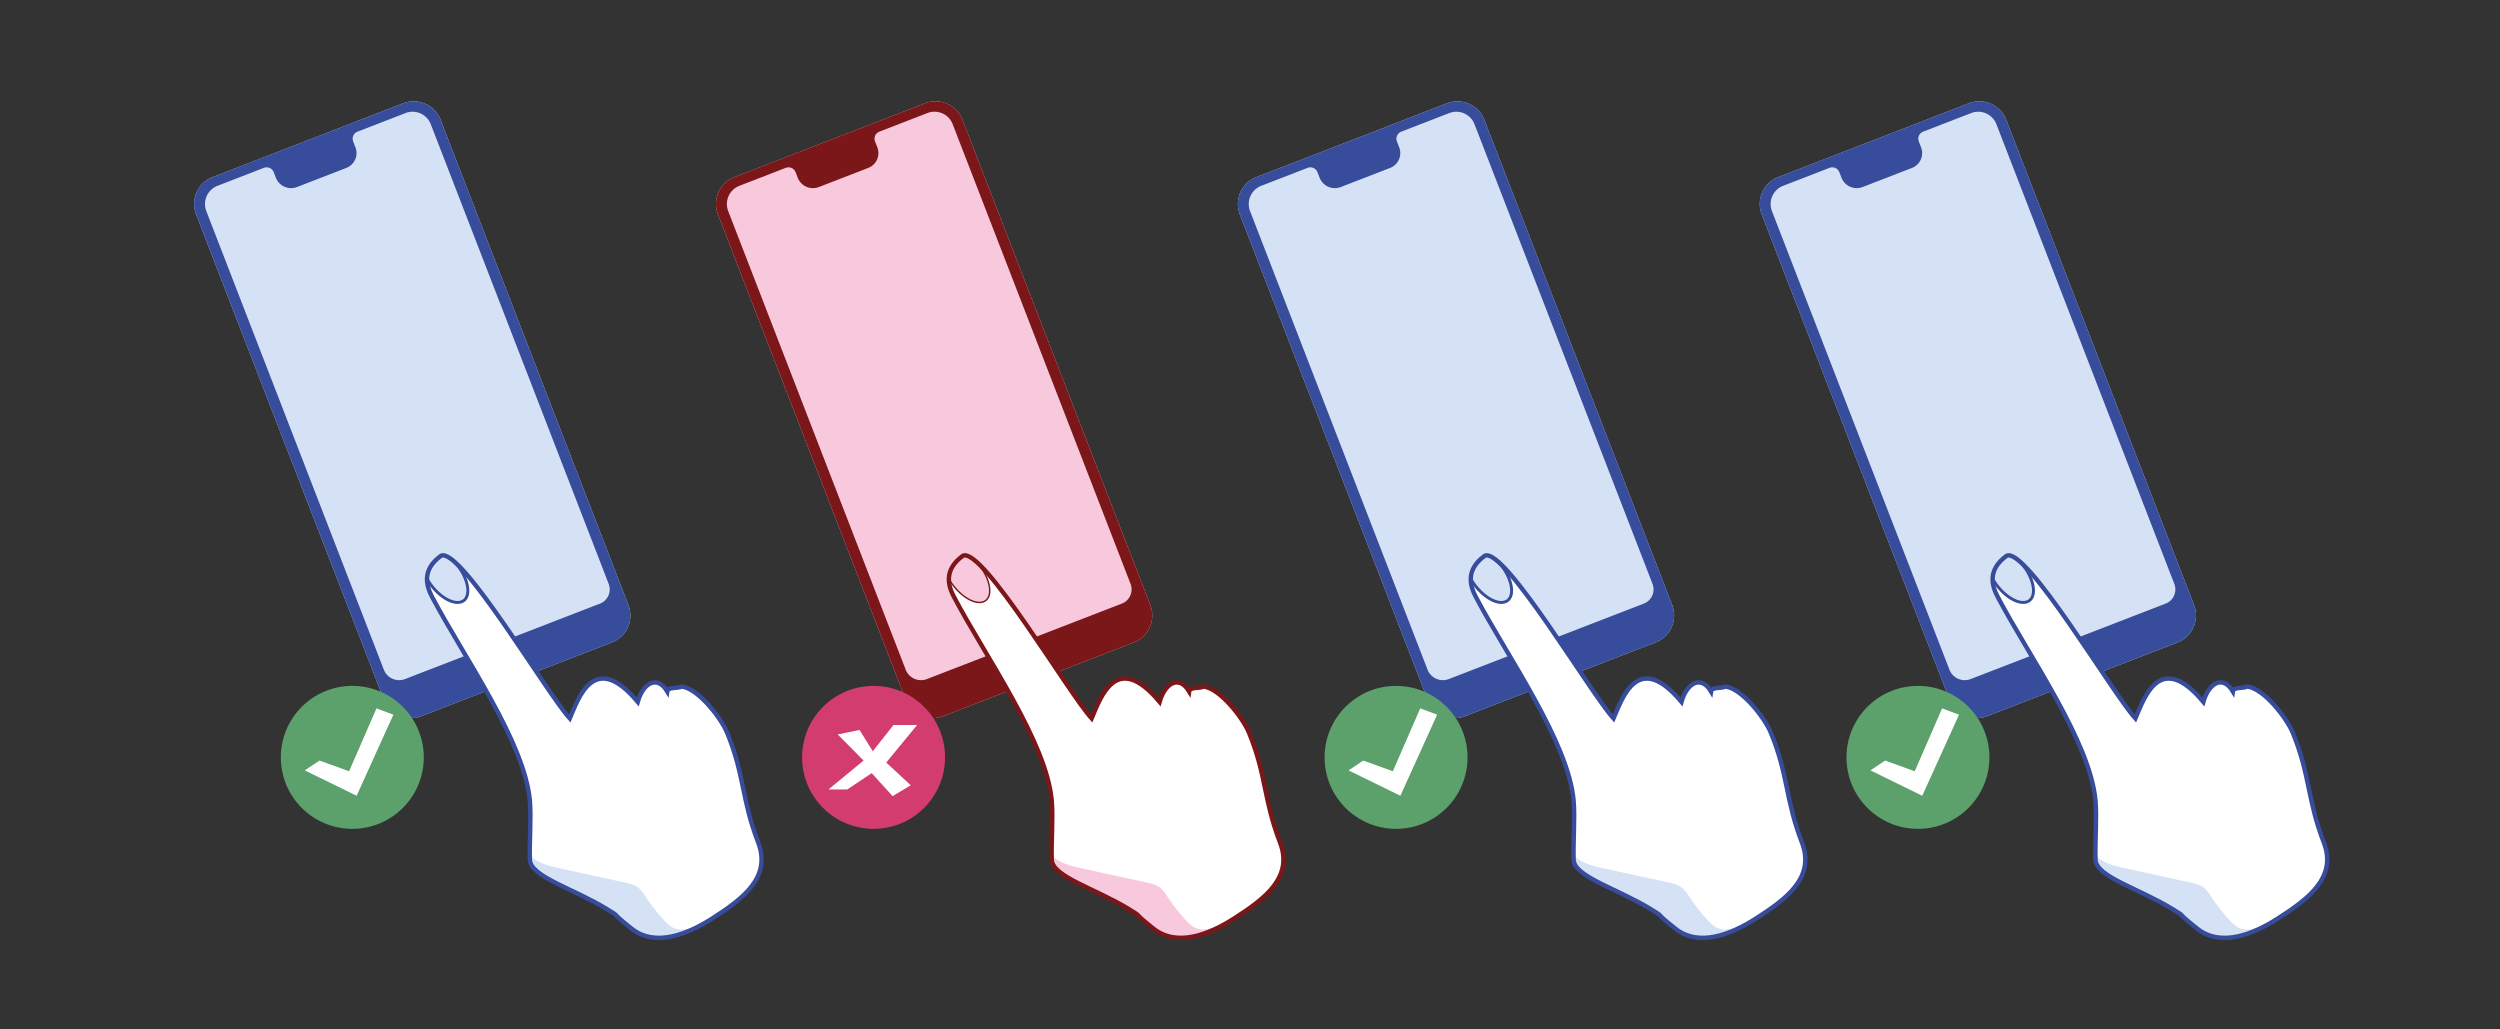 <svg id="E2E" xmlns="http://www.w3.org/2000/svg" viewBox="0 0 1700 700"><rect x="0" y="0" width="1700" height="700" fill="#333333" stroke="none"/><defs><style>.cls-1{fill:#f8c8dd}.cls-3{fill:#fff}.cls-10,.cls-9{stroke-miterlimit:10}.cls-10{fill:none;stroke-width:3px}.cls-7,.cls-9{fill:#d5e2f5}.cls-8{fill:#374d9c}.cls-10,.cls-9{stroke:#374d9c}.cls-9{stroke-width:2px}.cls-11{fill:#5ca06b}</style></defs><path class="cls-1" d="M629.07 70.23l-129.64 50.18a19.63 19.63 0 00-11.22 25.4l127.72 330A19.64 19.64 0 00641.34 487L771 436.86a19.63 19.63 0 0011.22-25.4l-127.72-330a19.65 19.65 0 00-25.43-11.23z"/><path d="M629.07 70.23l-129.64 50.18a19.63 19.63 0 00-11.22 25.4l127.72 330A19.64 19.64 0 00641.34 487L771 436.86a19.63 19.63 0 0011.22-25.4l-127.72-330a19.65 19.65 0 00-25.43-11.23zm139.72 326.83a10.36 10.36 0 01-5.92 13.39l-132.56 51.31a11.17 11.17 0 01-14.45-6.38L495.18 143.57a13.3 13.3 0 017.61-17.22l31.53-12.21a5.18 5.18 0 016.7 3l1.43 3.69a11.11 11.11 0 0014.37 6.36l33.58-13a10.81 10.81 0 006.18-14l-1.55-4a5.14 5.14 0 012.97-6.68l32.69-12.66a13.24 13.24 0 0117.12 7.57z" fill="#7b1619"/><g id="hand"><path class="cls-3" d="M849.33 498.28c-4.22-10.28-19.85-30.21-30.9-31.42-2.9 1.5-9.35.09-9.8 3.32-6.86-11.42-16.46-5.72-20.1 7.1-29.55-35.27-40.21-2.74-46.2 11.27-16-17.58-74.18-116.73-87.55-110.65-13.38 9.72-9.95 20.62-6.08 28 21.35 40.54 63 98.64 66.49 138.62 1 11.51-.42 28.59 0 40.13s29.81 19.63 52.62 33.66c10.55 6.5 0 0 16.53 13.15 16 12.69 37.85 4 55-7 20.94-13.48 40.26-27.91 31-51.8-11.23-29.14-9.15-45.56-21.01-74.38z"/><path class="cls-1" d="M832.86 628.3c0-.18 0-.35-.07-.52-6.45 3.06-14 6.14-20.43 2.94a21.72 21.72 0 01-6-5 130 130 0 01-12.64-16.18 25.09 25.09 0 00-4.51-5.66c-2.77-2.29-6.43-3.13-9.94-3.89l-44.56-9.72c-7.06-1.54-14.9-3.68-19.58-8.77 0 1.07 0 2.13.07 3.13.41 11.54 29.81 19.63 52.62 33.66 10.55 6.5 0 0 16.53 13.15 14 11.12 32.58 5.79 48.51-3.14z"/><path d="M648.39 398.34c7.2 9.29 17 13.75 21.9 10s3-14.4-4.15-23.7c-.74-1-1.52-1.85-2.31-2.7-3.87-3.37-7-4.94-9.05-4-7.06 5.13-9.44 10.58-9.54 15.67a39.61 39.61 0 003.15 4.73z" stroke-miterlimit="10" stroke="#7b1619" fill="#f8c8dd"/><path d="M849.33 498.28c-4.22-10.28-19.85-30.21-30.9-31.42-2.9 1.5-9.35.09-9.8 3.32-6.86-11.42-16.46-5.72-20.1 7.1-29.55-35.27-40.21-2.74-46.2 11.27-16-17.58-74.18-116.73-87.55-110.65-13.38 9.72-9.95 20.62-6.08 28 21.35 40.54 63 98.64 66.49 138.62 1 11.51-.42 28.59 0 40.13s29.81 19.63 52.62 33.66c10.55 6.5 0 0 16.53 13.15 16 12.69 37.85 4 55-7 20.94-13.48 40.26-27.91 31-51.8-11.23-29.14-9.15-45.56-21.01-74.38z" fill="none" stroke-width="3" stroke-miterlimit="10" stroke="#7b1619"/></g><g id="check"><circle cx="594.03" cy="515.01" r="48.61" fill="#d23c6f"/><path class="cls-3" d="M607.59 493h16.04l-20.98 25.54 16.66 15.43-12.34 7.4-14.19-15.62-16.65 11.1h-12.8l23.9-19.67-17.58-17.76 14.81-3.08 9.02 14.49L607.59 493z"/></g><path class="cls-7" d="M274.19 70.23l-129.63 50.18a19.63 19.63 0 00-11.23 25.4l127.73 330a19.63 19.63 0 0025.4 11.19l129.64-50.14a19.65 19.65 0 0011.23-25.4l-127.73-330a19.65 19.65 0 00-25.41-11.23z"/><path class="cls-8" d="M274.19 70.23l-129.63 50.18a19.63 19.63 0 00-11.23 25.4l127.73 330a19.63 19.63 0 0025.4 11.19l129.64-50.14a19.65 19.65 0 0011.23-25.4l-127.73-330a19.65 19.65 0 00-25.41-11.23zm139.72 326.83a10.34 10.34 0 01-5.91 13.39l-132.57 51.31a11.16 11.16 0 01-14.43-6.38L140.3 143.57a13.31 13.31 0 017.61-17.22l31.54-12.21a5.17 5.17 0 016.69 3l1.43 3.69a11.11 11.11 0 0014.37 6.36l33.58-13a10.81 10.81 0 006.18-14l-1.54-4a5.13 5.13 0 012.94-6.65l32.68-12.66a13.25 13.25 0 0117.13 7.57z"/><g id="hand-2" data-name="hand"><path class="cls-3" d="M494.46 498.28c-4.23-10.28-19.86-30.21-30.91-31.42-2.89 1.5-9.34.09-9.8 3.32-6.86-11.42-16.45-5.72-20.09 7.1-29.56-35.27-40.22-2.74-46.21 11.27C371.51 471 313.28 371.82 299.9 377.9c-13.38 9.72-9.95 20.62-6.08 28 21.35 40.54 63 98.64 66.49 138.62 1 11.51-.41 28.59 0 40.13s29.81 19.63 52.62 33.66c10.56 6.5 0 0 16.54 13.15 16 12.69 37.84 4 55-7 20.93-13.48 40.25-27.91 31-51.8-11.24-29.14-9.16-45.56-21.01-74.38z"/><path class="cls-7" d="M478 628.3c0-.18 0-.35-.07-.52-6.44 3.06-14.05 6.14-20.43 2.94a21.54 21.54 0 01-6-5 130.12 130.12 0 01-12.65-16.18 24.54 24.54 0 00-4.51-5.66c-2.76-2.29-6.42-3.13-9.93-3.89l-44.56-9.72c-7.06-1.54-14.91-3.68-19.58-8.77 0 1.07 0 2.13.06 3.13.42 11.54 29.81 19.63 52.62 33.66 10.56 6.5 0 0 16.54 13.15 13.99 11.12 32.56 5.79 48.51-3.14z"/><path class="cls-9" d="M293.52 398.34c7.19 9.29 17 13.75 21.89 10s3-14.4-4.15-23.7c-.74-1-1.52-1.85-2.3-2.7-3.87-3.37-7-4.94-9.06-4-7.06 5.13-9.43 10.58-9.54 15.67a39.72 39.72 0 003.16 4.73z"/><path class="cls-10" d="M494.46 498.28c-4.23-10.28-19.86-30.21-30.91-31.42-2.89 1.5-9.34.09-9.8 3.32-6.86-11.42-16.45-5.72-20.09 7.1-29.56-35.27-40.22-2.74-46.21 11.27C371.51 471 313.28 371.82 299.9 377.9c-13.38 9.72-9.95 20.62-6.08 28 21.35 40.54 63 98.64 66.49 138.62 1 11.51-.41 28.59 0 40.13s29.81 19.63 52.62 33.66c10.56 6.5 0 0 16.54 13.15 16 12.69 37.84 4 55-7 20.93-13.48 40.25-27.91 31-51.8-11.24-29.14-9.16-45.56-21.01-74.38z"/></g><g id="check-2" data-name="check"><circle class="cls-11" cx="239.57" cy="515.01" r="48.61"/><path class="cls-3" d="M256.01 481.69l11.49 4.3-25 55.12-35.24-17.24 9.99-6.7 20.13 7.29 18.63-42.77z"/></g><path class="cls-7" d="M984 70.23l-129.69 50.18a19.64 19.64 0 00-11.23 25.4l127.73 330A19.64 19.64 0 00996.22 487l129.63-50.18a19.64 19.64 0 0011.23-25.4l-127.73-330A19.64 19.64 0 00984 70.23z"/><path class="cls-8" d="M984 70.23l-129.69 50.18a19.64 19.64 0 00-11.23 25.4l127.73 330A19.64 19.64 0 00996.22 487l129.63-50.18a19.64 19.64 0 0011.23-25.4l-127.73-330A19.64 19.64 0 00984 70.23zm139.72 326.83a10.36 10.36 0 01-5.92 13.39l-132.62 51.31a11.16 11.16 0 01-14.44-6.38L850.05 143.57a13.32 13.32 0 017.61-17.22l31.54-12.21a5.18 5.18 0 016.7 3l1.43 3.69a11.11 11.11 0 0014.37 6.36l33.57-13a10.83 10.83 0 006.19-14l-1.55-4a5.13 5.13 0 012.94-6.65l32.69-12.66a13.24 13.24 0 0117.12 7.57z"/><g id="hand-3" data-name="hand"><path class="cls-3" d="M1204.21 498.28c-4.23-10.28-19.85-30.21-30.9-31.42-2.9 1.5-9.35.09-9.8 3.32-6.87-11.42-16.46-5.72-20.1 7.1-29.56-35.27-40.21-2.74-46.21 11.27-15.94-17.55-74.2-116.73-87.55-110.65-13.37 9.72-9.95 20.62-6.08 28 21.35 40.54 63 98.64 66.5 138.62 1 11.51-.42 28.59 0 40.13s29.81 19.63 52.61 33.66c10.56 6.5 0 0 16.54 13.15 16 12.69 37.84 4 55-7 20.94-13.48 40.25-27.91 31-51.8-11.22-29.14-9.15-45.56-21.01-74.38z"/><path class="cls-7" d="M1187.73 628.3c0-.18 0-.35-.06-.52-6.45 3.06-14.05 6.14-20.44 2.94a21.83 21.83 0 01-6-5 130 130 0 01-12.64-16.18 24.85 24.85 0 00-4.52-5.66c-2.76-2.29-6.42-3.13-9.93-3.89l-44.56-9.72c-7.06-1.54-14.91-3.68-19.58-8.77 0 1.07 0 2.13.07 3.13.41 11.54 29.81 19.63 52.61 33.66 10.56 6.5 0 0 16.54 13.15 14.01 11.12 32.58 5.79 48.51-3.14z"/><path class="cls-9" d="M1003.27 398.34c7.19 9.29 17 13.75 21.9 10s3-14.4-4.15-23.7c-.75-1-1.52-1.85-2.31-2.7-3.87-3.37-7-4.94-9.06-4-7 5.13-9.43 10.58-9.54 15.67a39.72 39.72 0 003.16 4.73z"/><path class="cls-10" d="M1204.21 498.28c-4.23-10.28-19.85-30.21-30.9-31.42-2.9 1.5-9.35.09-9.8 3.32-6.87-11.42-16.46-5.72-20.1 7.1-29.56-35.27-40.21-2.74-46.21 11.27-15.94-17.55-74.2-116.73-87.55-110.65-13.37 9.72-9.95 20.62-6.08 28 21.35 40.54 63 98.64 66.5 138.62 1 11.51-.42 28.59 0 40.13s29.81 19.63 52.61 33.66c10.56 6.5 0 0 16.54 13.15 16 12.69 37.84 4 55-7 20.94-13.48 40.25-27.91 31-51.8-11.22-29.14-9.15-45.56-21.01-74.38z"/></g><g id="check-3" data-name="check"><circle class="cls-11" cx="949.32" cy="515.01" r="48.61"/><path class="cls-3" d="M965.76 481.69l11.49 4.3-25 55.12-35.23-17.24 9.98-6.7 20.13 7.29 18.63-42.77z"/></g><path class="cls-7" d="M1338.82 70.23l-129.63 50.18a19.63 19.63 0 00-11.23 25.4l127.73 330a19.63 19.63 0 0025.4 11.23l129.64-50.18a19.64 19.64 0 0011.23-25.4l-127.73-330a19.65 19.65 0 00-25.41-11.23z"/><path class="cls-8" d="M1338.82 70.23l-129.63 50.18a19.63 19.63 0 00-11.23 25.4l127.73 330a19.63 19.63 0 0025.4 11.23l129.64-50.18a19.64 19.64 0 0011.23-25.4l-127.73-330a19.65 19.65 0 00-25.41-11.23zm139.72 326.83a10.34 10.34 0 01-5.91 13.39l-132.57 51.31a11.16 11.16 0 01-14.44-6.38l-120.69-311.81a13.31 13.31 0 017.61-17.22l31.54-12.21a5.17 5.17 0 016.69 3l1.43 3.69a11.11 11.11 0 0014.37 6.36l33.58-13a10.81 10.81 0 006.18-14l-1.54-4a5.13 5.13 0 012.94-6.65l32.68-12.66a13.25 13.25 0 0117.13 7.57z"/><g id="hand-4" data-name="hand"><path class="cls-3" d="M1559.09 498.28c-4.23-10.28-19.86-30.21-30.91-31.42-2.89 1.5-9.34.09-9.8 3.32-6.86-11.42-16.45-5.72-20.09 7.1-29.56-35.27-40.22-2.74-46.21 11.27-15.94-17.58-74.17-116.73-87.55-110.65-13.37 9.72-10 20.62-6.08 28 21.35 40.54 63 98.64 66.49 138.62 1 11.51-.41 28.59 0 40.13s29.81 19.63 52.62 33.66c10.56 6.5 0 0 16.54 13.15 16 12.69 37.84 4 55-7 20.94-13.48 40.25-27.91 31-51.8-11.24-29.14-9.16-45.56-21.01-74.38z"/><path class="cls-7" d="M1542.61 628.3a4.34 4.34 0 00-.07-.52c-6.44 3.06-14 6.14-20.43 2.94a21.54 21.54 0 01-6-5 130.12 130.12 0 01-12.65-16.18 24.54 24.54 0 00-4.51-5.66c-2.76-2.29-6.42-3.13-9.93-3.89l-44.56-9.72c-7.06-1.54-14.91-3.68-19.58-8.77 0 1.07 0 2.13.06 3.13.42 11.54 29.81 19.63 52.62 33.66 10.56 6.5 0 0 16.54 13.15 14.01 11.12 32.58 5.79 48.51-3.14z"/><path class="cls-9" d="M1358.15 398.34c7.19 9.29 17 13.75 21.89 10s3-14.4-4.15-23.7c-.74-1-1.51-1.85-2.3-2.7-3.87-3.37-7-4.94-9.06-4-7.06 5.13-9.43 10.58-9.54 15.67a39.72 39.72 0 003.16 4.73z"/><path class="cls-10" d="M1559.09 498.28c-4.23-10.28-19.86-30.21-30.91-31.42-2.89 1.5-9.34.09-9.8 3.32-6.86-11.42-16.45-5.72-20.09 7.1-29.56-35.27-40.22-2.74-46.21 11.27-15.94-17.58-74.17-116.73-87.55-110.65-13.37 9.72-10 20.62-6.08 28 21.35 40.54 63 98.64 66.49 138.62 1 11.51-.41 28.59 0 40.13s29.81 19.63 52.62 33.66c10.56 6.5 0 0 16.54 13.15 16 12.69 37.84 4 55-7 20.94-13.48 40.25-27.91 31-51.8-11.24-29.14-9.16-45.56-21.01-74.38z"/></g><g id="check-4" data-name="check"><circle class="cls-11" cx="1304.2" cy="515.01" r="48.61"/><path class="cls-3" d="M1320.64 481.69l11.49 4.3-25 55.12-35.24-17.24 9.99-6.7 20.13 7.29 18.63-42.77z"/></g></svg>